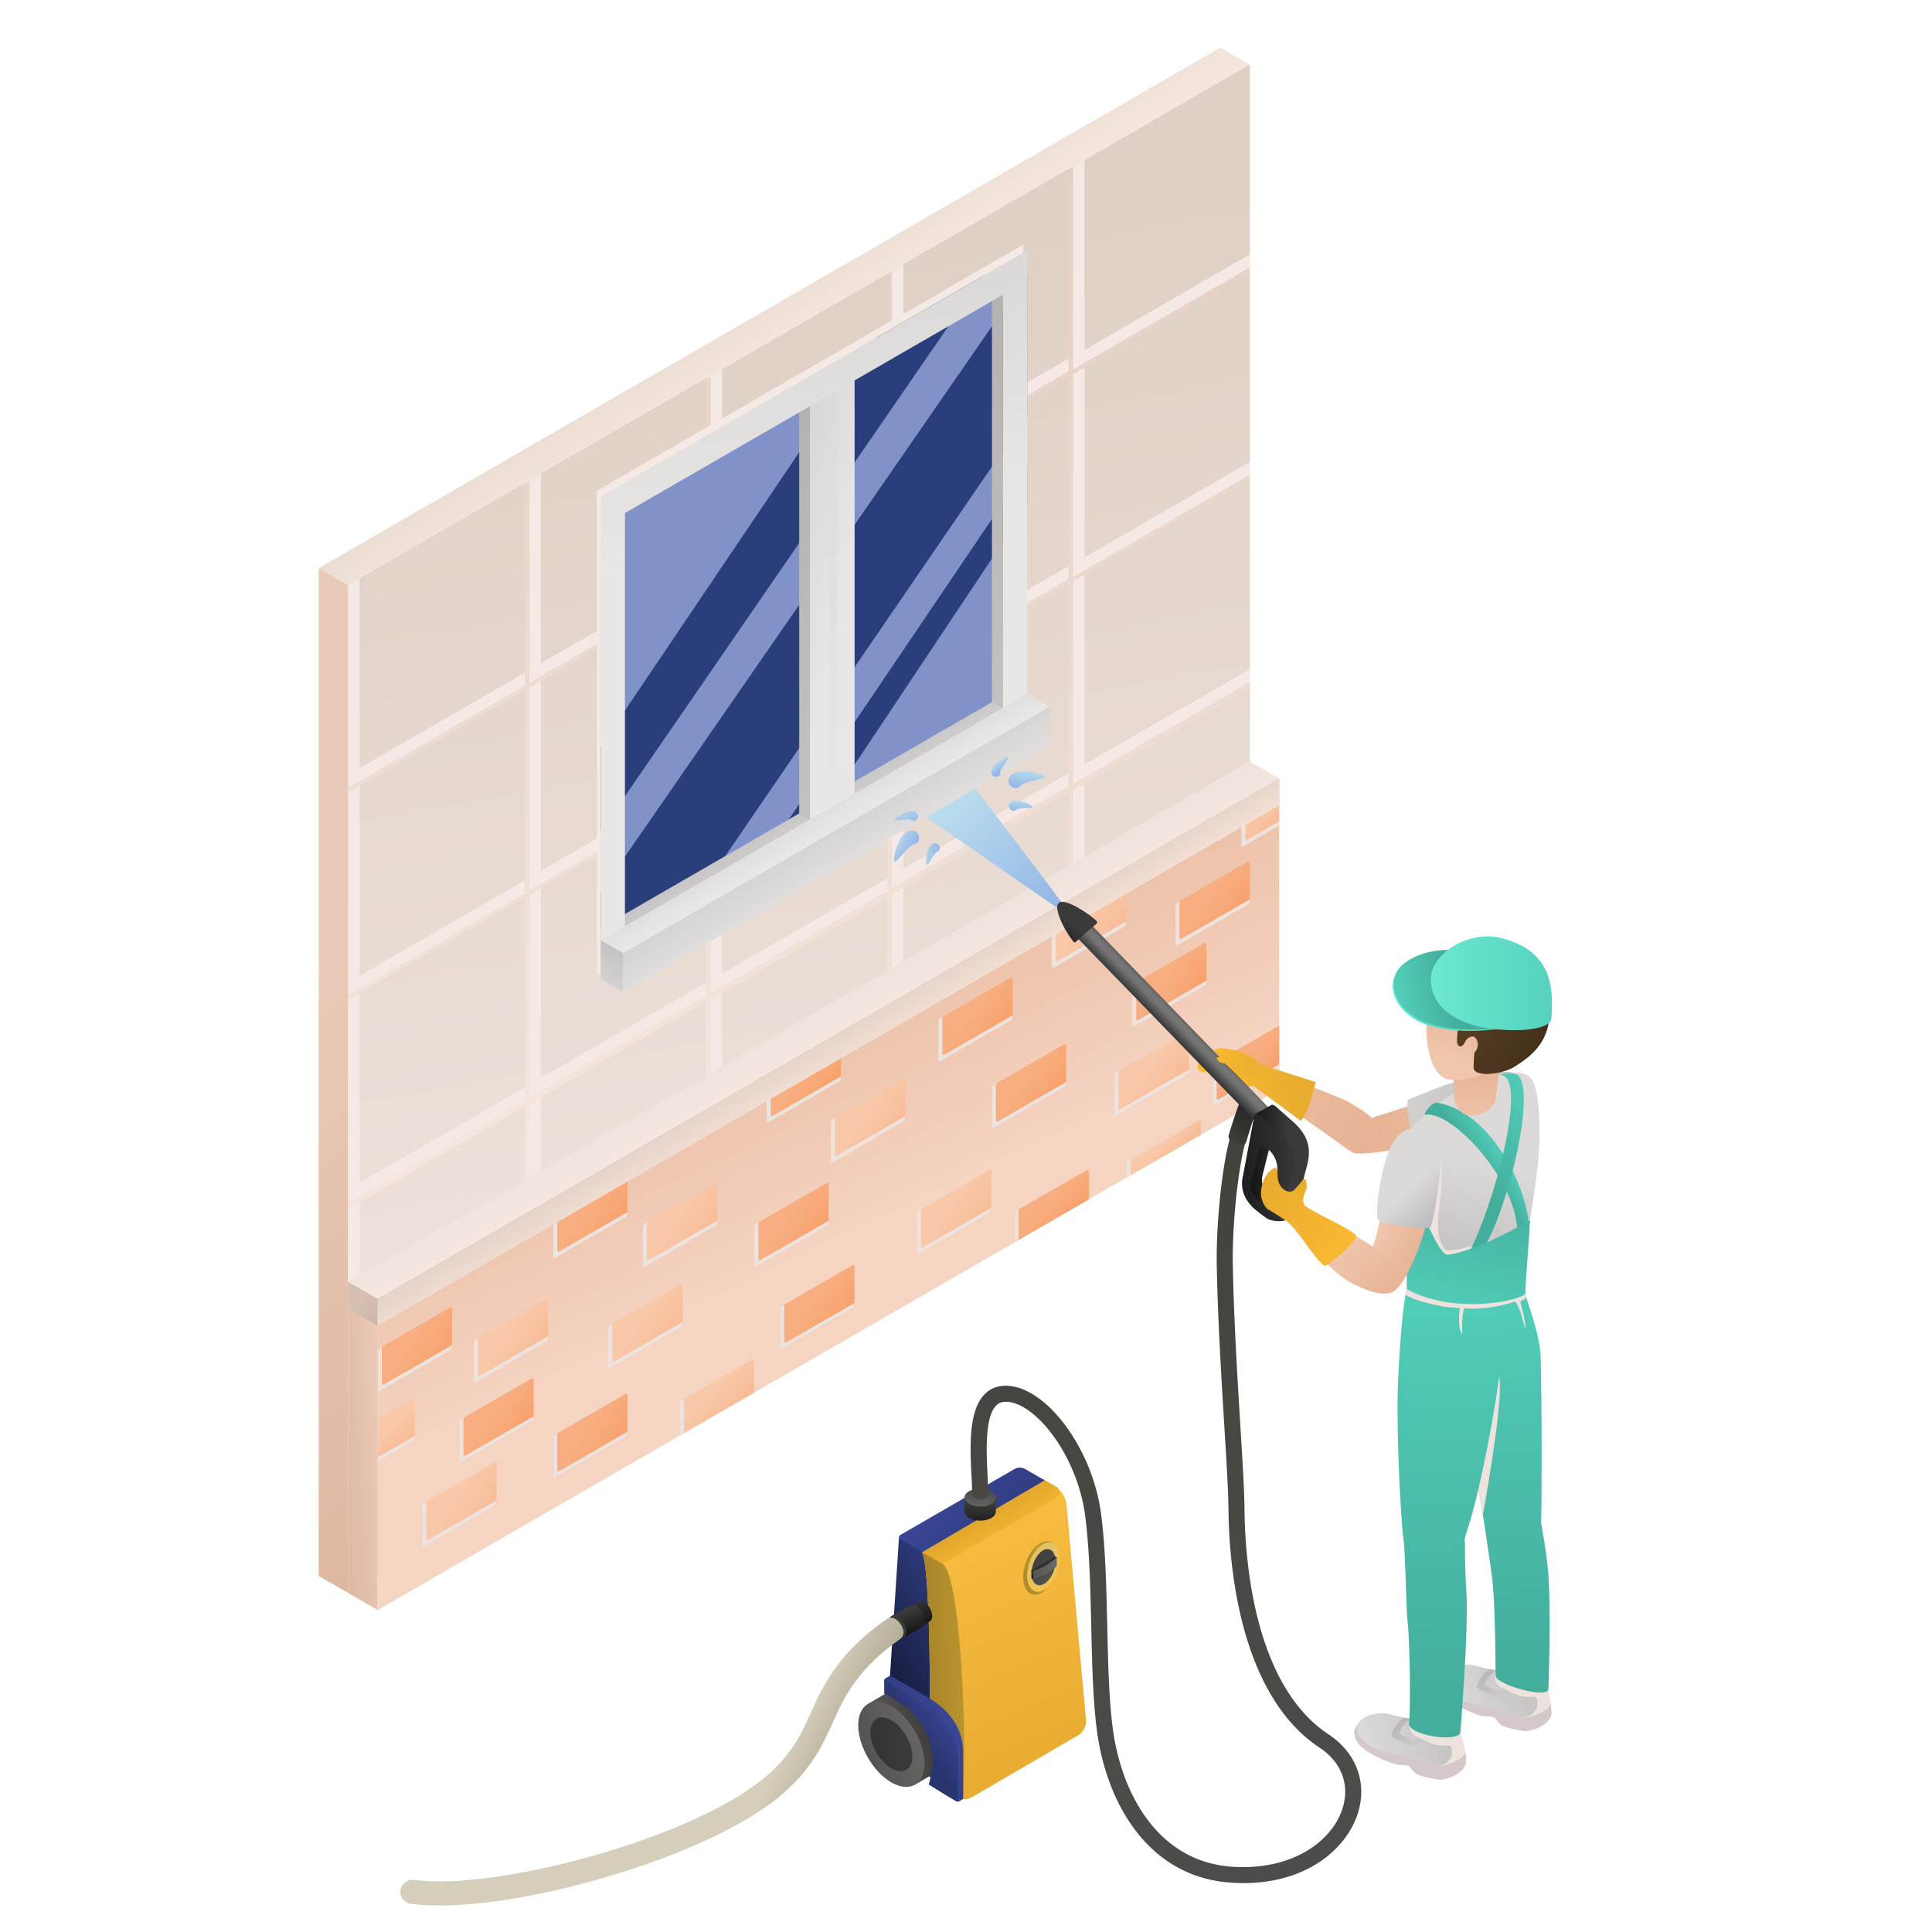 <svg xmlns="http://www.w3.org/2000/svg" width="100" height="100" xml:space="preserve"><linearGradient id="a" gradientUnits="userSpaceOnUse" x1="38.144" y1="12.431" x2="41.576" y2="17.966"><stop offset="0" style="stop-color:#e4d5ca"/><stop offset="1" style="stop-color:#f5e6df"/></linearGradient><path fill="url(#a)" d="m18.024 30.29-1.528-.882L63.158 2.467l1.529.883z"/><linearGradient id="b" gradientUnits="userSpaceOnUse" x1="51.005" y1="90.076" x2="13.403" y2="52.026"><stop offset="0" style="stop-color:#d2a184"/><stop offset="1" style="stop-color:#e9cab8"/></linearGradient><path fill="url(#b)" d="m16.496 29.408-.001 52.161 1.529.883V30.29z"/><linearGradient id="c" gradientUnits="userSpaceOnUse" x1="39.536" y1="9.234" x2="42.192" y2="58.38"><stop offset="0" style="stop-color:#e4cfc3"/><stop offset="1" style="stop-color:#f5e5dc"/></linearGradient><path fill="url(#c)" d="M64.687 3.35v52.162l-46.663 26.94V30.29z"/><linearGradient id="d" gradientUnits="userSpaceOnUse" x1="19.846" y1="17.366" x2="32.908" y2="91.092"><stop offset="0" style="stop-color:#dfd0c5"/><stop offset="1" style="stop-color:#f5eae4"/></linearGradient><path fill="url(#d)" d="m27.166 35.49-9.142 5.278v-10.49l9.142-5.279z"/><path fill="#F5E9E5" d="M18.613 39.758v-9.82l-.589.34v10.49l9.142-5.278v-.67z"/><linearGradient id="e" gradientUnits="userSpaceOnUse" x1="29.873" y1="15.592" x2="42.934" y2="89.308"><stop offset="0" style="stop-color:#dfd0c5"/><stop offset="1" style="stop-color:#f5eae4"/></linearGradient><path fill="url(#e)" d="m36.546 30.063-9.142 5.278V24.852l9.142-5.278z"/><path fill="#F5E9E5" d="M27.993 34.333v-9.821l-.589.34v10.489l9.142-5.278v-.669z"/><linearGradient id="f" gradientUnits="userSpaceOnUse" x1="39.895" y1="13.815" x2="52.957" y2="87.536"><stop offset="0" style="stop-color:#dfd0c5"/><stop offset="1" style="stop-color:#f5eae4"/></linearGradient><path fill="url(#f)" d="m45.927 24.666-9.142 5.278v-10.49l9.142-5.278z"/><path fill="#F5E9E5" d="M37.373 28.935v-9.821l-.588.34v10.49l9.142-5.278v-.669z"/><linearGradient id="g" gradientUnits="userSpaceOnUse" x1="49.924" y1="12.039" x2="62.985" y2="85.76"><stop offset="0" style="stop-color:#dfd0c5"/><stop offset="1" style="stop-color:#f5eae4"/></linearGradient><path fill="url(#g)" d="m55.307 19.229-9.142 5.279v-10.49l9.142-5.278z"/><path fill="#F5E9E5" d="M46.753 23.499v-9.821l-.588.34v10.49l9.142-5.279v-.669z"/><linearGradient id="h" gradientUnits="userSpaceOnUse" x1="59.944" y1="10.262" x2="73.005" y2="83.978"><stop offset="0" style="stop-color:#dfd0c5"/><stop offset="1" style="stop-color:#f5eae4"/></linearGradient><path fill="url(#h)" d="m64.687 13.839-9.142 5.278V8.627l9.142-5.277z"/><path fill="#F5E9E5" d="M56.134 18.108v-9.82l-.589.339v10.49l9.142-5.278v-.669z"/><linearGradient id="i" gradientUnits="userSpaceOnUse" x1="18.001" y1="17.695" x2="31.063" y2="91.416"><stop offset="0" style="stop-color:#dfd0c5"/><stop offset="1" style="stop-color:#f5eae4"/></linearGradient><path fill="url(#i)" d="m27.166 46.231-9.142 5.279V41.019l9.142-5.278z"/><path fill="#F5E9E5" d="M18.613 50.5v-9.82l-.589.339V51.51l9.142-5.279v-.669z"/><linearGradient id="j" gradientUnits="userSpaceOnUse" x1="28.028" y1="15.919" x2="41.089" y2="89.635"><stop offset="0" style="stop-color:#dfd0c5"/><stop offset="1" style="stop-color:#f5eae4"/></linearGradient><path fill="url(#j)" d="m36.546 40.806-9.142 5.277V35.594l9.142-5.279z"/><path fill="#F5E9E5" d="M27.993 45.075v-9.822l-.589.341v10.489l9.142-5.277v-.67z"/><linearGradient id="k" gradientUnits="userSpaceOnUse" x1="38.05" y1="14.143" x2="51.111" y2="87.863"><stop offset="0" style="stop-color:#dfd0c5"/><stop offset="1" style="stop-color:#f5eae4"/></linearGradient><path fill="url(#k)" d="m45.927 35.408-9.142 5.278V30.195l9.142-5.278z"/><path fill="#F5E9E5" d="M37.373 39.677v-9.821l-.588.339v10.491l9.142-5.278v-.669z"/><linearGradient id="l" gradientUnits="userSpaceOnUse" x1="48.079" y1="12.367" x2="61.139" y2="86.082"><stop offset="0" style="stop-color:#dfd0c5"/><stop offset="1" style="stop-color:#f5eae4"/></linearGradient><path fill="url(#l)" d="m55.307 29.972-9.142 5.278V24.76l9.142-5.278z"/><path fill="#F5E9E5" d="M46.753 34.241V24.42l-.588.34v10.49l9.142-5.278v-.67z"/><linearGradient id="m" gradientUnits="userSpaceOnUse" x1="58.099" y1="10.59" x2="71.16" y2="84.311"><stop offset="0" style="stop-color:#dfd0c5"/><stop offset="1" style="stop-color:#f5eae4"/></linearGradient><path fill="url(#m)" d="m64.687 24.582-9.142 5.277V19.37l9.142-5.279z"/><path fill="#F5E9E5" d="M56.134 28.851v-9.822l-.589.341v10.489l9.142-5.277v-.67z"/><linearGradient id="n" gradientUnits="userSpaceOnUse" x1="16.159" y1="18.018" x2="29.222" y2="91.744"><stop offset="0" style="stop-color:#dfd0c5"/><stop offset="1" style="stop-color:#f5eae4"/></linearGradient><path fill="url(#n)" d="m27.166 56.95-9.142 5.279V51.738l9.142-5.278z"/><path fill="#F5E9E5" d="M18.613 61.22v-9.822l-.589.34v10.491l9.142-5.279v-.669z"/><linearGradient id="o" gradientUnits="userSpaceOnUse" x1="26.186" y1="16.247" x2="39.247" y2="89.962"><stop offset="0" style="stop-color:#dfd0c5"/><stop offset="1" style="stop-color:#f5eae4"/></linearGradient><path fill="url(#o)" d="m36.546 51.524-9.142 5.279v-10.49l9.142-5.278z"/><path fill="#F5E9E5" d="M27.993 55.794v-9.821l-.589.34v10.49l9.142-5.279v-.669z"/><linearGradient id="p" gradientUnits="userSpaceOnUse" x1="36.209" y1="14.469" x2="49.27" y2="88.189"><stop offset="0" style="stop-color:#dfd0c5"/><stop offset="1" style="stop-color:#f5eae4"/></linearGradient><path fill="url(#p)" d="m45.927 46.127-9.142 5.278v-10.49l9.142-5.278z"/><path fill="#F5E9E5" d="M37.373 50.396v-9.821l-.588.34v10.49l9.142-5.278v-.669z"/><linearGradient id="q" gradientUnits="userSpaceOnUse" x1="46.237" y1="12.691" x2="59.298" y2="86.412"><stop offset="0" style="stop-color:#dfd0c5"/><stop offset="1" style="stop-color:#f5eae4"/></linearGradient><path fill="url(#q)" d="m55.307 40.691-9.142 5.278v-10.49l9.142-5.278z"/><path fill="#F5E9E5" d="M46.753 44.959v-9.82l-.588.34v10.49l9.142-5.278v-.67z"/><linearGradient id="r" gradientUnits="userSpaceOnUse" x1="56.258" y1="10.916" x2="69.319" y2="84.637"><stop offset="0" style="stop-color:#dfd0c5"/><stop offset="1" style="stop-color:#f5eae4"/></linearGradient><path fill="url(#r)" d="m64.687 35.3-9.142 5.279V30.088l9.142-5.277z"/><path fill="#F5E9E5" d="M56.134 39.569v-9.82l-.589.339v10.491l9.142-5.279v-.669z"/><linearGradient id="s" gradientUnits="userSpaceOnUse" x1="14.299" y1="18.347" x2="27.362" y2="92.073"><stop offset="0" style="stop-color:#dfd0c5"/><stop offset="1" style="stop-color:#f5eae4"/></linearGradient><path fill="url(#s)" d="m27.166 67.775-9.142 5.279V62.563l9.142-5.278z"/><path fill="#F5E9E5" d="M18.613 72.045v-9.821l-.589.339v10.491l9.142-5.279v-.669z"/><linearGradient id="t" gradientUnits="userSpaceOnUse" x1="24.327" y1="16.572" x2="37.388" y2="90.293"><stop offset="0" style="stop-color:#dfd0c5"/><stop offset="1" style="stop-color:#f5eae4"/></linearGradient><path fill="url(#t)" d="m36.546 62.35-9.142 5.277V57.138l9.142-5.28z"/><path fill="#F5E9E5" d="M27.993 66.618v-9.821l-.589.341v10.489l9.142-5.277v-.67z"/><linearGradient id="u" gradientUnits="userSpaceOnUse" x1="34.349" y1="14.8" x2="47.41" y2="88.516"><stop offset="0" style="stop-color:#dfd0c5"/><stop offset="1" style="stop-color:#f5eae4"/></linearGradient><path fill="url(#u)" d="m45.927 56.952-9.142 5.277v-10.49l9.142-5.277z"/><path fill="#F5E9E5" d="M37.373 61.221v-9.822l-.588.34v10.49l9.142-5.277v-.67z"/><linearGradient id="v" gradientUnits="userSpaceOnUse" x1="44.377" y1="13.021" x2="57.438" y2="86.741"><stop offset="0" style="stop-color:#dfd0c5"/><stop offset="1" style="stop-color:#f5eae4"/></linearGradient><path fill="url(#v)" d="m55.307 51.516-9.142 5.278V46.303l9.142-5.278z"/><path fill="#F5E9E5" d="M46.753 55.785v-9.821l-.588.339v10.491l9.142-5.278v-.669z"/><linearGradient id="w" gradientUnits="userSpaceOnUse" x1="54.398" y1="11.248" x2="67.459" y2="84.964"><stop offset="0" style="stop-color:#dfd0c5"/><stop offset="1" style="stop-color:#f5eae4"/></linearGradient><path fill="url(#w)" d="m64.687 46.125-9.142 5.278v-10.49l9.142-5.278z"/><path fill="#F5E9E5" d="M56.134 50.395v-9.821l-.589.339v10.49l9.142-5.278v-.668zM30.897 25.401v25.074L52.971 37.73V12.657L30.897 25.401zm20.82 10.812L32.152 47.51V27.577l19.565-11.296v19.932z"/><linearGradient id="x" gradientUnits="userSpaceOnUse" x1="41.671" y1="52.54" x2="42.508" y2="54.017"><stop offset="0" style="stop-color:#eee4dd"/><stop offset="1" style="stop-color:#f5e6df"/></linearGradient><path fill="url(#x)" d="m19.546 67.232-1.528-.882L64.68 39.409l1.528.883z"/><linearGradient id="y" gradientUnits="userSpaceOnUse" x1="14.6" y1="75.105" x2="19.913" y2="74.772"><stop offset="0" style="stop-color:#d2a184"/><stop offset="1" style="stop-color:#e9cab8"/></linearGradient><path fill="url(#y)" d="m18.018 66.35-.001 16.102 1.529.883V67.232z"/><linearGradient id="z" gradientUnits="userSpaceOnUse" x1="34.898" y1="45.198" x2="43.899" y2="63.94"><stop offset="0" style="stop-color:#e4af90"/><stop offset="1" style="stop-color:#f5d4c2"/></linearGradient><path fill="url(#z)" d="M66.21 40.292v16.103l-4.05 2.336-3.636 2.1-.213.123-1.953 1.127-3.636 2.1-.212.122-13.468 7.775-3.637 2.101-.213.122-15.646 9.033V67.232z"/><linearGradient id="A" gradientUnits="userSpaceOnUse" x1="21.126" y1="69.861" x2="18.514" y2="67.218"><stop offset="0" style="stop-color:#bda99d"/><stop offset="1" style="stop-color:#d7c0b2"/></linearGradient><path fill="url(#A)" d="m18.018 66.35-.001 1.395 1.529.883v-1.396z"/><linearGradient id="B" gradientUnits="userSpaceOnUse" x1="-910.782" y1="-523.505" x2="-915.782" y2="-528.564" gradientTransform="matrix(.866 -.5 -.5 1.443 550.072 374.385)"><stop offset="0" style="stop-color:#f89051"/><stop offset="1" style="stop-color:#f8ae80"/></linearGradient><path fill="url(#B)" d="m23.286 69.909-3.63 2.095c-.061.036-.11-.002-.11-.082V69.98c0-.081.049-.175.11-.21l3.63-2.096c.06-.035.109.002.109.083v1.942c.001.081-.049.175-.109.21z"/><path fill="#EDE2DE" d="M19.869 71.659c-.06.036-.109.007-.109-.063V69.71l-.103.06a.24.24 0 0 0-.11.189v1.982c0 .069.049.099.11.063l3.63-2.095a.241.241 0 0 0 .109-.188v-.097l-3.527 2.035z"/><linearGradient id="C" gradientUnits="userSpaceOnUse" x1="-903.834" y1="-521.413" x2="-908.834" y2="-526.473" gradientTransform="matrix(.866 -.5 -.5 1.443 550.072 374.385)"><stop offset="0" style="stop-color:#f8aa7b"/><stop offset="1" style="stop-color:#f8c8a9"/></linearGradient><path fill="url(#C)" d="m28.257 69.454-3.63 2.096c-.061.034-.109-.003-.109-.082v-1.943c0-.081.049-.175.109-.209l3.63-2.097c.061-.035.11.002.11.083v1.943c0 .08-.049.174-.11.209z"/><path fill="#EDE2DE" d="M24.84 71.205c-.061.035-.11.007-.11-.063v-1.888l-.103.061a.237.237 0 0 0-.109.188v1.983c0 .069.049.097.109.063l3.63-2.096a.24.24 0 0 0 .11-.188v-.095l-3.527 2.035z"/><linearGradient id="D" gradientUnits="userSpaceOnUse" x1="22.325" y1="75.865" x2="20.265" y2="73.781"><stop offset="0" style="stop-color:#f8aa7b"/><stop offset="1" style="stop-color:#f8c8a9"/></linearGradient><path fill="url(#D)" d="M21.471 72.454v1.943a.274.274 0 0 1-.067.173v.001a.138.138 0 0 1-.042.035l-1.815 1.048v-2.235l1.815-1.047c.06-.036.109.002.109.082z"/><path fill="#EDE2DE" d="M21.471 74.322v.096a.232.232 0 0 1-.067.152v.001a.138.138 0 0 1-.042.035l-1.815 1.048v-.222l1.924-1.11z"/><linearGradient id="E" gradientUnits="userSpaceOnUse" x1="-882.843" y1="-522.032" x2="-887.843" y2="-527.092" gradientTransform="matrix(.866 -.5 -.5 1.443 550.072 374.385)"><stop offset="0" style="stop-color:#f8aa7b"/><stop offset="1" style="stop-color:#f8c8a9"/></linearGradient><path fill="url(#E)" d="m46.745 58.065-3.63 2.096c-.061.034-.109-.003-.109-.084v-1.942c0-.08.049-.174.109-.21l3.63-2.095c.061-.035.11.002.11.083v1.942c-.001.082-.05.175-.11.21z"/><path fill="#EDE2DE" d="M43.328 59.815c-.061.035-.11.008-.11-.062v-1.888l-.103.059a.244.244 0 0 0-.109.19v1.983c0 .069.049.097.109.063l3.63-2.096a.24.24 0 0 0 .109-.189v-.097l-3.526 2.037z"/><linearGradient id="F" gradientUnits="userSpaceOnUse" x1="-901.112" y1="-524.928" x2="-906.112" y2="-529.987" gradientTransform="matrix(.866 -.5 -.5 1.443 550.072 374.385)"><stop offset="0" style="stop-color:#f89051"/><stop offset="1" style="stop-color:#f8ae80"/></linearGradient><path fill="url(#F)" d="m32.372 63.02-3.629 2.097c-.061.035-.109-.002-.109-.083v-1.942c0-.081.048-.175.109-.21l3.629-2.096c.061-.034.109.003.109.082v1.944c0 .08-.048.173-.109.208z"/><path fill="#EDE2DE" d="M28.955 64.771c-.061.035-.11.007-.11-.063V62.82l-.103.061a.239.239 0 0 0-.109.188v1.984c0 .069.048.098.109.063l3.629-2.097a.237.237 0 0 0 .109-.188v-.096l-3.525 2.036z"/><linearGradient id="G" gradientUnits="userSpaceOnUse" x1="39.147" y1="74.409" x2="36.869" y2="72.104"><stop offset="0" style="stop-color:#f8aa7b"/><stop offset="1" style="stop-color:#f8c8a9"/></linearGradient><path fill="url(#G)" d="M39.042 70.463v1.615l-3.636 2.101-.213.122v-1.616c0-.053.021-.112.053-.156.004-.007.009-.012.015-.018a.189.189 0 0 1 .02-.02c.008-.006.015-.012.023-.016l.103-.06 3.527-2.036c.058-.034.108.003.108.084z"/><path fill="#EDE2DE" d="M35.405 72.416v1.763l-.213.122v-1.636a.23.23 0 0 1 .053-.137c.004-.007.009-.012.015-.018a.189.189 0 0 1 .02-.02c.008-.006.015-.012.023-.016l.102-.058z"/><linearGradient id="H" gradientUnits="userSpaceOnUse" x1="-894.154" y1="-518.574" x2="-899.153" y2="-523.633" gradientTransform="matrix(.866 -.5 -.5 1.443 550.072 374.385)"><stop offset="0" style="stop-color:#f8aa7b"/><stop offset="1" style="stop-color:#f8c8a9"/></linearGradient><path fill="url(#H)" d="m35.22 68.711-3.629 2.096c-.06.035-.109-.002-.109-.083V68.78c0-.079.049-.173.109-.209l3.629-2.096c.061-.034.11.003.11.084v1.942c0 .082-.049.176-.11.21z"/><path fill="#EDE2DE" d="M31.804 70.462c-.061.035-.109.007-.109-.063v-1.887l-.104.059a.245.245 0 0 0-.109.189v1.983c0 .069.049.098.109.063l3.629-2.096a.24.24 0 0 0 .11-.189v-.096l-3.526 2.037z"/><linearGradient id="I" gradientUnits="userSpaceOnUse" x1="-871.387" y1="-525.047" x2="-876.386" y2="-530.106" gradientTransform="matrix(.866 -.5 -.5 1.443 550.072 374.385)"><stop offset="0" style="stop-color:#f8aa7b"/><stop offset="1" style="stop-color:#f8c8a9"/></linearGradient><path fill="url(#I)" d="m58.173 47.986-3.629 2.096c-.061.035-.109-.002-.109-.083v-1.943c0-.081.049-.174.109-.209l3.629-2.095c.062-.035.109.002.109.083v1.943c0 .079-.048.173-.109.208z"/><path fill="#EDE2DE" d="M54.756 49.737c-.06.035-.108.007-.108-.063v-1.888l-.104.06a.24.24 0 0 0-.109.189v1.983c0 .069.049.097.109.063l3.629-2.096a.236.236 0 0 0 .109-.189V47.7l-3.526 2.037z"/><linearGradient id="J" gradientUnits="userSpaceOnUse" x1="67.12" y1="44.047" x2="65.052" y2="41.954"><stop offset="0" style="stop-color:#f8aa7b"/><stop offset="1" style="stop-color:#f8c8a9"/></linearGradient><path fill="url(#J)" d="M66.21 40.5v2.235L64.363 43.8l-.022.011c-.008.002-.015.003-.021.002h-.006l-.009-.001c-.031-.007-.052-.041-.052-.094v-1.943c0-.061.028-.127.067-.173l.021-.02.022-.016.103-.06L66.21 40.5z"/><path fill="#EDE2DE" d="M66.21 42.513v.222L64.363 43.8l-.022.011c-.008.002-.015.003-.021.002h-.006l-.009-.001c-.031-.002-.052-.028-.052-.073v-1.984a.241.241 0 0 1 .088-.173l.022-.016.103-.06v1.887c0 .07.049.098.11.063l1.634-.943z"/><linearGradient id="K" gradientUnits="userSpaceOnUse" x1="-874.048" y1="-515.703" x2="-879.046" y2="-520.761" gradientTransform="matrix(.866 -.5 -.5 1.443 550.072 374.385)"><stop offset="0" style="stop-color:#f8aa7b"/><stop offset="1" style="stop-color:#f8c8a9"/></linearGradient><path fill="url(#K)" d="M51.197 62.804 47.568 64.9c-.06.034-.109-.003-.109-.084v-1.942c0-.081.049-.175.109-.21l3.629-2.095c.061-.035.11.002.11.082v1.942c.001.082-.049.176-.11.211z"/><path fill="#EDE2DE" d="M47.781 64.555c-.061.035-.11.008-.11-.062v-1.889l-.103.06a.243.243 0 0 0-.109.189v1.984c0 .069.049.097.109.063l3.629-2.097a.24.24 0 0 0 .11-.188v-.097l-3.526 2.037z"/><linearGradient id="L" gradientUnits="userSpaceOnUse" x1="-862.865" y1="-516.789" x2="-867.866" y2="-521.849" gradientTransform="matrix(.866 -.5 -.5 1.443 550.072 374.385)"><stop offset="0" style="stop-color:#f8aa7b"/><stop offset="1" style="stop-color:#f8c8a9"/></linearGradient><path fill="url(#L)" d="m61.424 55.644-3.63 2.096c-.061.035-.109-.001-.109-.082v-1.943c0-.081.049-.175.109-.209l3.63-2.096c.061-.036.11.001.11.082v1.943c0 .081-.05.173-.11.209z"/><path fill="#EDE2DE" d="M58.007 57.395c-.061.035-.109.007-.109-.063v-1.888l-.104.061a.237.237 0 0 0-.109.188v1.983c0 .069.049.098.109.063l3.63-2.096a.24.24 0 0 0 .11-.188v-.096l-3.527 2.036z"/><linearGradient id="M" gradientUnits="userSpaceOnUse" x1="61.663" y1="60.94" x2="60.057" y2="59.315"><stop offset="0" style="stop-color:#f8aa7b"/><stop offset="1" style="stop-color:#f8c8a9"/></linearGradient><path fill="url(#M)" d="M62.16 58.09v.642l-3.636 2.1-.214.123v-.642a.28.28 0 0 1 .067-.174l.021-.02.021-.017.104-.059 3.525-2.036c.062-.034.112.003.112.083z"/><path fill="#EDE2DE" d="M58.524 60.044v.787l-.214.123v-.663a.236.236 0 0 1 .088-.172l.021-.017.105-.058z"/><linearGradient id="N" gradientUnits="userSpaceOnUse" x1="-871.711" y1="-519.405" x2="-876.71" y2="-524.464" gradientTransform="matrix(.866 -.5 -.5 1.443 550.072 374.385)"><stop offset="0" style="stop-color:#f89051"/><stop offset="1" style="stop-color:#f8ae80"/></linearGradient><path fill="url(#N)" d="m55.072 56.29-3.63 2.097c-.061.035-.109-.002-.109-.083v-1.942c0-.081.049-.175.109-.21l3.63-2.096c.06-.034.109.003.109.083v1.942c.001.081-.049.175-.109.209z"/><path fill="#EDE2DE" d="M51.655 58.042c-.061.035-.11.007-.11-.063v-1.888l-.103.06a.239.239 0 0 0-.109.188v1.984c0 .069.049.098.109.063l3.63-2.097a.24.24 0 0 0 .109-.188v-.096l-3.526 2.037z"/><linearGradient id="O" gradientUnits="userSpaceOnUse" x1="-862.718" y1="-522.839" x2="-867.718" y2="-527.899" gradientTransform="matrix(.866 -.5 -.5 1.443 550.072 374.385)"><stop offset="0" style="stop-color:#f89051"/><stop offset="1" style="stop-color:#f8ae80"/></linearGradient><path fill="url(#O)" d="m64.577 46.838-3.63 2.095c-.061.036-.109-.002-.109-.083v-1.943c0-.081.049-.175.109-.209l3.63-2.095c.06-.035.109.002.109.083v1.943a.261.261 0 0 1-.109.209z"/><path fill="#EDE2DE" d="M61.16 48.588c-.061.035-.109.007-.109-.063v-1.887l-.104.06a.239.239 0 0 0-.109.189v1.983c0 .07.049.098.109.063l3.63-2.095a.243.243 0 0 0 .109-.189v-.096l-3.526 2.035z"/><linearGradient id="P" gradientUnits="userSpaceOnUse" x1="-888.676" y1="-525.484" x2="-893.676" y2="-530.544" gradientTransform="matrix(.866 -.5 -.5 1.443 550.072 374.385)"><stop offset="0" style="stop-color:#f89051"/><stop offset="1" style="stop-color:#f8ae80"/></linearGradient><path fill="url(#P)" d="m43.419 55.999-3.63 2.095c-.06.035-.109-.002-.109-.083v-1.942c0-.08.049-.174.109-.21l3.63-2.095c.061-.035.11.002.11.083v1.942c0 .081-.049.175-.11.21z"/><path fill="#EDE2DE" d="M40.002 57.749c-.061.035-.109.008-.109-.063V55.8l-.104.059a.246.246 0 0 0-.109.19v1.982c0 .07.049.098.109.063l3.63-2.095a.242.242 0 0 0 .11-.19v-.096l-3.527 2.036z"/><linearGradient id="Q" gradientUnits="userSpaceOnUse" x1="-885.863" y1="-519.335" x2="-890.864" y2="-524.395" gradientTransform="matrix(.866 -.5 -.5 1.443 550.072 374.385)"><stop offset="0" style="stop-color:#f89051"/><stop offset="1" style="stop-color:#f8ae80"/></linearGradient><path fill="url(#Q)" d="m42.781 63.468-3.63 2.095c-.06.035-.109-.002-.109-.083v-1.942c0-.08.049-.174.109-.21l3.63-2.095c.061-.035.11.002.11.083v1.942c0 .081-.05.175-.11.21z"/><path fill="#EDE2DE" d="M39.364 65.218c-.061.035-.11.007-.11-.063v-1.887l-.103.059a.246.246 0 0 0-.109.19V65.5c0 .07.049.098.109.063l3.63-2.095a.24.24 0 0 0 .11-.188v-.098l-3.527 2.036z"/><linearGradient id="R" gradientUnits="userSpaceOnUse" x1="56.35" y1="64.39" x2="54.2" y2="62.214"><stop offset="0" style="stop-color:#f89051"/><stop offset="1" style="stop-color:#f8ae80"/></linearGradient><path fill="url(#R)" d="M56.358 60.652v1.429l-3.637 2.1-.212.122v-1.429c0-.054.021-.112.053-.156.004-.007.009-.012.015-.018a.265.265 0 0 1 .042-.037l.103-.06 3.527-2.035c.06-.034.109.002.109.084z"/><path fill="#EDE2DE" d="M52.722 62.604v1.576l-.212.122v-1.449c0-.046.021-.097.053-.136.004-.007.009-.012.015-.018a.265.265 0 0 1 .042-.037l.102-.058z"/><linearGradient id="S" gradientUnits="userSpaceOnUse" x1="66.754" y1="57.443" x2="64.263" y2="54.923"><stop offset="0" style="stop-color:#f89051"/><stop offset="1" style="stop-color:#f8ae80"/></linearGradient><path fill="url(#S)" d="M66.21 53.083v2.234l-3.339 1.927a.13.13 0 0 1-.021.01c-.007.003-.015.004-.022.003h-.005c-.003 0-.005 0-.008-.002-.031-.007-.052-.04-.052-.093v-1.943a.272.272 0 0 1 .087-.195.12.12 0 0 1 .021-.015l.104-.061 3.235-1.865z"/><path fill="#EDE2DE" d="M66.21 55.095v.223l-3.339 1.927a.13.13 0 0 1-.021.01c-.007.003-.015.004-.022.003h-.005c-.003 0-.005 0-.008-.002-.031-.002-.052-.027-.052-.072V55.2c0-.052.026-.111.067-.153a.134.134 0 0 1 .041-.036l.104-.061v1.888c0 .069.05.098.109.063l3.126-1.806z"/><linearGradient id="T" gradientUnits="userSpaceOnUse" x1="-877.433" y1="-523.779" x2="-882.433" y2="-528.839" gradientTransform="matrix(.866 -.5 -.5 1.443 550.072 374.385)"><stop offset="0" style="stop-color:#f89051"/><stop offset="1" style="stop-color:#f8ae80"/></linearGradient><path fill="url(#T)" d="m52.303 52.838-3.629 2.096c-.061.034-.11-.003-.11-.083v-1.943c0-.08.049-.174.11-.21l3.629-2.094c.062-.036.11.001.11.083v1.942c0 .08-.049.174-.11.209z"/><path fill="#EDE2DE" d="M48.887 54.588c-.061.035-.11.008-.11-.063v-1.887l-.103.059a.245.245 0 0 0-.11.19v1.983c0 .069.049.097.11.063l3.629-2.096a.237.237 0 0 0 .11-.188v-.098l-3.526 2.037z"/><linearGradient id="U" gradientUnits="userSpaceOnUse" x1="-863.846" y1="-520.315" x2="-868.847" y2="-525.375" gradientTransform="matrix(.866 -.5 -.5 1.443 550.072 374.385)"><stop offset="0" style="stop-color:#f89051"/><stop offset="1" style="stop-color:#f8ae80"/></linearGradient><path fill="url(#U)" d="m62.337 51.046-3.63 2.095c-.06.035-.108-.002-.108-.083v-1.942c0-.081.049-.174.108-.21l3.63-2.095c.062-.035.11.002.11.083v1.943c0 .08-.049.173-.11.209z"/><path fill="#EDE2DE" d="M58.92 52.796c-.06.035-.108.007-.108-.063v-1.888l-.104.06a.244.244 0 0 0-.108.19v1.982c0 .069.049.098.108.063l3.631-2.095a.242.242 0 0 0 .109-.189v-.096l-3.528 2.036z"/><linearGradient id="V" gradientUnits="userSpaceOnUse" x1="-881.806" y1="-514.977" x2="-886.807" y2="-520.037" gradientTransform="matrix(.866 -.5 -.5 1.443 550.072 374.385)"><stop offset="0" style="stop-color:#f89051"/><stop offset="1" style="stop-color:#f8ae80"/></linearGradient><path fill="url(#V)" d="m44.116 67.73-3.629 2.095c-.061.035-.11-.002-.11-.083V67.8c0-.081.049-.175.11-.21l3.629-2.095c.06-.035.109.002.109.083v1.942a.266.266 0 0 1-.109.21z"/><path fill="#EDE2DE" d="M40.698 69.48c-.06.035-.109.007-.109-.063V67.53l-.103.059a.24.24 0 0 0-.11.188v1.984c0 .069.049.098.11.063l3.629-2.095a.246.246 0 0 0 .109-.19v-.096l-3.526 2.037z"/><linearGradient id="W" gradientUnits="userSpaceOnUse" x1="-895.433" y1="-515.083" x2="-900.433" y2="-520.142" gradientTransform="matrix(.866 -.5 -.5 1.443 550.072 374.385)"><stop offset="0" style="stop-color:#f89051"/><stop offset="1" style="stop-color:#f8ae80"/></linearGradient><path fill="url(#W)" d="m32.368 74.39-3.63 2.096c-.061.036-.11-.001-.11-.082v-1.942c0-.081.049-.175.11-.21l3.63-2.095c.06-.036.109.001.109.082v1.942c0 .081-.049.174-.109.209z"/><path fill="#EDE2DE" d="M28.95 76.142c-.06.035-.109.007-.109-.063v-1.887l-.103.06a.24.24 0 0 0-.11.188v1.983c0 .069.049.099.11.063l3.63-2.096a.24.24 0 0 0 .109-.188v-.096l-3.527 2.036z"/><linearGradient id="X" gradientUnits="userSpaceOnUse" x1="-903.441" y1="-515.393" x2="-908.441" y2="-520.452" gradientTransform="matrix(.866 -.5 -.5 1.443 550.072 374.385)"><stop offset="0" style="stop-color:#f8aa7b"/><stop offset="1" style="stop-color:#f8c8a9"/></linearGradient><path fill="url(#X)" d="m25.587 77.947-3.63 2.095c-.06.036-.109-.001-.109-.082v-1.942c0-.081.049-.175.109-.21l3.63-2.095c.061-.036.11.001.11.082v1.942c0 .081-.049.175-.11.21z"/><path fill="#EDE2DE" d="M22.17 79.697c-.061.036-.109.007-.109-.063v-1.887l-.104.06a.241.241 0 0 0-.109.189v1.982c0 .069.049.099.109.063l3.63-2.095a.24.24 0 0 0 .11-.189v-.096l-3.527 2.036z"/><linearGradient id="Y" gradientUnits="userSpaceOnUse" x1="-894.197" y1="-522.222" x2="-899.197" y2="-527.281" gradientTransform="matrix(.866 -.5 -.5 1.443 550.072 374.385)"><stop offset="0" style="stop-color:#f8aa7b"/><stop offset="1" style="stop-color:#f8c8a9"/></linearGradient><path fill="url(#Y)" d="m37.007 63.469-3.629 2.096c-.061.034-.11-.003-.11-.084v-1.942c0-.08.049-.175.11-.209l3.629-2.096c.06-.035.109.002.109.083v1.942c.001.081-.049.175-.109.21z"/><path fill="#EDE2DE" d="M33.591 65.22c-.061.034-.11.007-.11-.063V63.27l-.103.06a.24.24 0 0 0-.11.189v1.983c0 .069.049.097.11.063l3.629-2.096a.243.243 0 0 0 .109-.189v-.097l-3.525 2.037z"/><linearGradient id="Z" gradientUnits="userSpaceOnUse" x1="-902.842" y1="-518.205" x2="-907.842" y2="-523.264" gradientTransform="matrix(.866 -.5 -.5 1.443 550.072 374.385)"><stop offset="0" style="stop-color:#f89051"/><stop offset="1" style="stop-color:#f8ae80"/></linearGradient><path fill="url(#Z)" d="m27.512 73.588-3.63 2.096c-.061.035-.11-.002-.11-.082V73.66c0-.081.049-.175.11-.21l3.63-2.097c.06-.034.109.003.109.084v1.942c.001.081-.049.175-.109.209z"/><path fill="#EDE2DE" d="M24.095 75.339c-.061.035-.11.007-.11-.063V73.39l-.103.06a.24.24 0 0 0-.11.188v1.983c0 .069.049.098.11.063l3.63-2.096a.24.24 0 0 0 .109-.188v-.096l-3.526 2.035z"/><linearGradient id="aa" gradientUnits="userSpaceOnUse" x1="42.446" y1="53.727" x2="43.43" y2="55.398"><stop offset="0" style="stop-color:#e4d2c8"/><stop offset="1" style="stop-color:#f5e1d5"/></linearGradient><path fill="url(#aa)" d="M66.208 40.292v1.395L19.546 68.628v-1.396z"/><path fill="#8192C8" d="M52.913 13.373v23.933l-11.905 6.872-2.457 1.419-3.271 1.888-3.936 2.273V25.827l13.961-8.061 5.374-3.103z"/><path fill="#2A3E7B" d="M53.165 14.255v7.235L35.12 47.84l-4.029 2.326v-4.012zm-2.286.03-19.788 28.75v-4.399L45.379 17.46zm2.286 9.884v2.012L40.982 44.456l-2.515 1.452z"/><linearGradient id="ab" gradientUnits="userSpaceOnUse" x1="34.599" y1="15.941" x2="65.65" y2="86.424"><stop offset="0" style="stop-color:#aeacac"/><stop offset="1" style="stop-color:#e9e7e6"/></linearGradient><path fill="url(#ab)" d="M41.367 20.014v23.543l.567.327V20.341z"/><linearGradient id="ac" gradientUnits="userSpaceOnUse" x1="44.623" y1="10.394" x2="75.463" y2="80.393"><stop offset="0" style="stop-color:#aeacac"/><stop offset="1" style="stop-color:#e9e7e6"/></linearGradient><path fill="url(#ac)" d="M51.344 14.439v23.377l.567.328V14.766z"/><linearGradient id="ad" gradientUnits="userSpaceOnUse" x1="39.639" y1="38.655" x2="44.002" y2="45.796"><stop offset="0" style="stop-color:#aeacac"/><stop offset="1" style="stop-color:#e9e7e6"/></linearGradient><path fill="url(#ad)" d="m31.091 50.166 4.029-2.326 3.347-1.932 2.515-1.452 12.183-7.034V35.29l-1.254.724v.67l-.567-.342-9.423 5.44v.67l-.554-.35-10.276 5.932z"/><linearGradient id="ae" gradientUnits="userSpaceOnUse" x1="37.741" y1="29.952" x2="43.664" y2="31.119"><stop offset="0" style="stop-color:#cdcbcb"/><stop offset="1" style="stop-color:#e9e7e6"/></linearGradient><path fill="url(#ae)" d="M41.921 19.523v24.312l2.312-1.314V18.17z"/><linearGradient id="af" gradientUnits="userSpaceOnUse" x1="38.862" y1="21.129" x2="47.398" y2="40.503"><stop offset="0" style="stop-color:#dcdad9"/><stop offset="1" style="stop-color:#e9e7e6"/></linearGradient><path fill="url(#af)" d="M42.922 19.34h.415v22.952h-.415z"/><linearGradient id="ag" gradientUnits="userSpaceOnUse" x1="37.676" y1="3.668" x2="41.59" y2="28.194"><stop offset="0" style="stop-color:#cdcbcb"/><stop offset="1" style="stop-color:#e9e7e6"/></linearGradient><path fill="url(#ag)" d="M31.091 25.709v24.457l22.074-12.744V12.965L31.091 25.709zm20.82 10.975L32.346 47.98V26.553l19.565-11.296v21.427z"/><linearGradient id="ah" gradientUnits="userSpaceOnUse" x1="41.809" y1="41.065" x2="42.916" y2="42.983"><stop offset="0" style="stop-color:#d7d5d5"/><stop offset="1" style="stop-color:#e9e7e6"/></linearGradient><path fill="url(#ah)" d="m31.091 48.664 22.074-12.745 1.162.667-22.074 12.745z"/><linearGradient id="ai" gradientUnits="userSpaceOnUse" x1="32.351" y1="48.96" x2="30.267" y2="52.163"><stop offset="0" style="stop-color:#c2c0c0"/><stop offset="1" style="stop-color:#e1dfde"/></linearGradient><path fill="url(#ai)" d="M31.091 48.664v2.015l1.162.666v-2.014z"/><linearGradient id="aj" gradientUnits="userSpaceOnUse" x1="42.069" y1="41.898" x2="44.496" y2="46.006"><stop offset="0" style="stop-color:#cdcbcb"/><stop offset="1" style="stop-color:#e9e7e6"/></linearGradient><path fill="url(#aj)" d="M54.327 36.586v2.016L32.253 51.345v-2.014z"/><linearGradient id="ak" gradientUnits="userSpaceOnUse" x1="43.398" y1="115.34" x2="56.055" y2="113.106" gradientTransform="rotate(1.812 1863.083 924.437)"><stop offset="0" style="stop-color:#e6b192"/><stop offset="1" style="stop-color:#f0c6ad"/></linearGradient><path fill="url(#ak)" d="M78.269 57.854c-1.992.986-7.721 2.116-8.263 1.798-.666-.39.703-1.753 1.252-1.881.308-.072 1.974-.63 2.703-.902 1.104-.414 2.188-.868 3.378-.951.434-.03 1.104-.069 1.415.301.426.506.037 1.377-.485 1.635z"/><linearGradient id="al" gradientUnits="userSpaceOnUse" x1="80.529" y1="58.595" x2="70.346" y2="56.565"><stop offset="0" style="stop-color:#b6b4b4"/><stop offset="1" style="stop-color:#dcdad9"/></linearGradient><path fill="url(#al)" d="M72.934 56.9c.491-.213 5.204-2.264 5.941-1.039.735 1.225-.579 2.479-2.296 2.958-1.718.479-3.204.987-3.204.987s-.808-2.746-.441-2.906z"/><linearGradient id="am" gradientUnits="userSpaceOnUse" x1="32.609" y1="140.869" x2="20.023" y2="134.587" gradientTransform="rotate(2.722 1767.425 922.88)"><stop offset="0" style="stop-color:#e6b192"/><stop offset="1" style="stop-color:#f0c6ad"/></linearGradient><path fill="url(#am)" d="M71.498 58.875c.203-.834-1.367-1.627-1.709-1.846-.342-.217-4.305-1.699-4.434-1.803-.129-.102-.971.356-.552.737.418.381 3.688 2.586 4.888 3.49.703.53 1.664.015 1.807-.578z"/><linearGradient id="an" gradientUnits="userSpaceOnUse" x1="77.422" y1="88.694" x2="70.953" y2="91.162"><stop offset="0" style="stop-color:#b6b4b4"/><stop offset="1" style="stop-color:#dcdad9"/></linearGradient><path fill="url(#an)" d="M75.854 91.334c-.134.365-.685.714-1.257.771-.172.017-.829-.108-1.146-.229a.987.987 0 0 1-.104-.046c-.234-.127-.319-.38-.46-.438-.157-.067-.44-.005-.71-.095-.688-.23-1.3-.528-1.664-.839-.31-.262-.607-.803-.25-1.166a.386.386 0 0 1 .019-.054c.19-.458 1.162-.662 1.653-.511.24.073.642.165 1.044.23l.106.017c.42.064.784-.011.764.072-.066.26 1.434.648 1.546.477.111-.173.393.788.444 1.181v.004c.016.12.027.238.03.339v.086a.51.51 0 0 1-.015.201z"/><linearGradient id="ao" gradientUnits="userSpaceOnUse" x1="72.483" y1="88.894" x2="73.992" y2="91.422"><stop offset="0" style="stop-color:#b6b4b4"/><stop offset="1" style="stop-color:#dcdad9"/></linearGradient><path fill="url(#ao)" d="M73.87 89.845s-.665.215-.77.22c-.058.003-.618-.299-.664-.339-.037-.032.241-.646.656-.751-.121-.02-.313-.061-.359-.061-.464.117-.7.854-.72.922-.022.082.911.503 1.151.558.172.04.854-.29 1.022-.381-.113-.175-.316-.168-.316-.168z"/><path fill="#EDE2DE" d="M75.854 91.334c-.134.365-.685.714-1.257.771-.172.017-.829-.108-1.146-.229.274-.276.551-.516.659-.498 1.188.184 1.188-1.061.868-1.034-.671.052-.998-.13-1.454-.364-.283-.146-.693-.242-.545-1.021l.106.017c.42.064.784-.011.764.072-.066.26 1.434.648 1.546.477.111-.173.393.788.444 1.181v.004c.016.12.027.238.03.339v.086a.503.503 0 0 1-.015.199z"/><path fill="#D5C8CA" d="M75.854 91.334c-.134.365-.685.714-1.257.771-.192.019-1.008-.143-1.249-.275-.234-.127-.319-.38-.46-.438-.157-.067-.44-.005-.71-.095-.688-.23-1.3-.528-1.664-.839-.31-.262-.607-.803-.25-1.166a.386.386 0 0 1 .019-.054c-.067.389-.021.655.501 1.037.507.37 1.42.5 2.063.71.761.247 1.107.403 1.512.42.328.015 1.288-.194 1.481-.697.016.12.027.238.03.339v.086a.53.53 0 0 1-.016.201z"/><linearGradient id="ap" gradientUnits="userSpaceOnUse" x1="81.844" y1="86.181" x2="75.376" y2="88.648"><stop offset="0" style="stop-color:#b6b4b4"/><stop offset="1" style="stop-color:#dcdad9"/></linearGradient><path fill="url(#ap)" d="M80.275 88.82v.002c-.133.364-.685.711-1.256.768-.172.018-.829-.107-1.146-.229a1.002 1.002 0 0 1-.104-.045c-.233-.128-.319-.381-.458-.438-.158-.067-.442-.005-.711-.094-.688-.231-1.299-.53-1.663-.839-.312-.263-.607-.804-.25-1.167a.247.247 0 0 1 .019-.054c.189-.459 1.161-.662 1.652-.511a9.012 9.012 0 0 0 1.151.248c.418.063.783-.011.764.07-.067.261 1.434.649 1.544.478.112-.172.393.788.445 1.182v.002a2.721 2.721 0 0 1 .029.426.444.444 0 0 1-.016.201z"/><linearGradient id="aq" gradientUnits="userSpaceOnUse" x1="76.906" y1="86.381" x2="78.415" y2="88.908"><stop offset="0" style="stop-color:#b6b4b4"/><stop offset="1" style="stop-color:#dcdad9"/></linearGradient><path fill="url(#aq)" d="M78.294 87.332s-.665.214-.771.219c-.058.003-.618-.299-.663-.338-.037-.034.239-.647.656-.751-.122-.021-.313-.061-.361-.061-.463.116-.699.853-.719.921-.022.081.912.502 1.151.558.171.04.853-.289 1.023-.382-.115-.173-.316-.166-.316-.166z"/><path fill="#EDE2DE" d="M80.275 88.82v.002c-.133.364-.685.711-1.256.768-.172.018-.829-.107-1.146-.229.275-.275.552-.515.658-.498 1.188.185 1.188-1.06.87-1.035-.671.053-.999-.13-1.454-.363-.285-.147-.694-.242-.547-1.021l.108.018c.418.063.783-.011.764.07-.067.261 1.434.649 1.544.478.112-.172.393.788.445 1.182v.002a2.721 2.721 0 0 1 .029.426.427.427 0 0 1-.015.2z"/><path fill="#D5C8CA" d="M80.275 88.82v.002c-.133.364-.685.711-1.256.768-.193.021-1.007-.142-1.25-.273-.233-.128-.319-.381-.458-.438-.158-.067-.442-.005-.711-.094-.688-.231-1.299-.53-1.663-.839-.312-.263-.607-.804-.25-1.167a.247.247 0 0 1 .019-.054c-.067.389-.023.655.5 1.037.508.371 1.419.5 2.063.71.762.247 1.107.403 1.512.421.328.014 1.287-.195 1.481-.699a2.721 2.721 0 0 1 .029.426.441.441 0 0 1-.016.2z"/><linearGradient id="ar" gradientUnits="userSpaceOnUse" x1="77.622" y1="65.148" x2="77.977" y2="85.86"><stop offset="0" style="stop-color:#52d0bb"/><stop offset="1" style="stop-color:#44ae9c"/></linearGradient><path fill="url(#ar)" d="M80.146 81.558c-.091-1.336-.394-2.724-.384-2.78.043-.228.052-6.017-.017-8.511-.034-1.187-.613-2.621-.747-3.142-.102-.399-.195-.728-.229-.987-.161-.035-1.048.154-1.912.331-.788.161-.997.311-1.181.27-.004 0-.242 2.47-.242 3.378 0 .157.073.705.181 1.437.316 2.136.942 5.835.971 5.921.018.053.057.271.108.582l.06.364c.031.199.064.418.101.646l.096.636c.136.902.264 1.797.296 2.084.141 1.24.167 4.331.165 4.938-.003.477 2.718 1.223 2.732.708-.001-.017.145-3.787.002-5.875z"/><path fill="#EDE2DE" d="M76.753 78.42a31.401 31.401 0 0 0-.06-.364 8.103 8.103 0 0 0-.108-.582c-.028-.086-.654-3.785-.971-5.921l1.959-.402c.29.925-.517 5.53-.82 7.269z"/><linearGradient id="as" gradientUnits="userSpaceOnUse" x1="74.935" y1="65.189" x2="75.324" y2="87.967"><stop offset="0" style="stop-color:#52d0bb"/><stop offset="1" style="stop-color:#44ae9c"/></linearGradient><path fill="url(#as)" d="M77.738 69.157c-.036-.559-.55-2.833-.558-2.895-.307-.069-3.976.554-4.36.467-.002 0-.024.103-.064.284-.214.986-.422 4.237-.422 5.747 0 3.374.268 6.798.313 6.938.076.234.137 3.593.206 4.211.139 1.24.158 4.689.08 5.293-.079.61 2.567 1.026 2.654.459.002-.017.447-5.318.307-7.406-.092-1.337-.046-2.292-.083-2.557-.005-.044.086-.347.236-.824.638-2.022 1.802-7.976 1.691-9.717z"/><linearGradient id="at" gradientUnits="userSpaceOnUse" x1="74.747" y1="67.891" x2="76.064" y2="60.121"><stop offset="0" style="stop-color:#b6b4b4"/><stop offset="1" style="stop-color:#dcdad9"/></linearGradient><path fill="url(#at)" d="M79.658 59.652c-.086 1.152-.385 2.92-.507 3.783-.101.704-.407 2.677-.405 3.071 0 .125-.512.398-1.286.602-1.217.322-3.083.475-4.64-.379.027-1.014-.144-2.453-.144-2.967a186.896 186.896 0 0 0-.258-4.256c-.019-.229.138-.526.415-.854.586-.691 1.688-1.723 2.852-2.307.847-.423 2.604-1.131 3.419-.666.691.395.597 3.383.554 3.973z"/><path fill="#EDE2DE" d="M77.46 67.108c-1.217.322-3.083.475-4.64-.379.027-1.014-.144-2.453-.144-2.967 0-.171-.109-2.043-.19-3.303l2.046-.854c.245 1.107-.011 2.525-.089 3.401-.079.876.149 1.361.331 1.65.181.289 2.47-.497 2.47-.497l.216 2.949z"/><linearGradient id="au" gradientUnits="userSpaceOnUse" x1="2900.543" y1="59.457" x2="2901.842" y2="60.349" gradientTransform="matrix(-1 0 0 1 2978.414 0)"><stop offset="0" style="stop-color:#52d0bb"/><stop offset="1" style="stop-color:#44ae9c"/></linearGradient><path fill="url(#au)" d="m78.537 63.789.614-.354c-.255-2.454-2.15-5.888-4.724-6.354-.358-.065-.77.622-.664.622 1.353-.267 4.762 3.377 4.774 6.086z"/><linearGradient id="av" gradientUnits="userSpaceOnUse" x1="2897.55" y1="57.704" x2="2902.063" y2="60.803" gradientTransform="matrix(-1 0 0 1 2978.414 0)"><stop offset="0" style="stop-color:#52d0bb"/><stop offset="1" style="stop-color:#44ae9c"/></linearGradient><path fill="url(#av)" d="m75.871 65.164.769-.298c1.431-2.099 3.068-9.045 1.75-9.296-.357-.068-.816.079-.711.079 1.427.046-.306 6.805-1.808 9.515z"/><path fill="#EDE2DE" d="M78.684 67.363s.332 1.138.249 1.414c-.11-.414-.301-1.313-.552-1.414-.081.072-.886.265-1.228.307-.605.071-.955.092-1.344.045-.165.23-.124 1.188-.124 1.354-.276-.33-.125-1.354-.125-1.354-.079-.026-.687-.056-.847-.088-.556-.114-1.481-.284-1.958-.613l.064-.284c.385.087 5.787-.627 5.948-.592.034.26.128.588.229.987.027.102-.312.238-.312.238z"/><linearGradient id="aw" gradientUnits="userSpaceOnUse" x1="76.428" y1="54.82" x2="76.204" y2="58.468"><stop offset="0" style="stop-color:#e6b192"/><stop offset="1" style="stop-color:#f0c6ad"/></linearGradient><path fill="url(#aw)" d="m77.435 56.763.169-1.469-2.357-.871v2.32c.132.837.614 1.14 1.322.948.531-.144.862-.578.866-.928z"/><linearGradient id="ax" gradientUnits="userSpaceOnUse" x1="74.289" y1="68.592" x2="76.332" y2="60.736"><stop offset="0" style="stop-color:#52d0bb"/><stop offset="1" style="stop-color:#44ae9c"/></linearGradient><path fill="url(#ax)" d="M79.19 63.164c-.063 1.425-.19 2.481-.239 3.777-.012.317-3.582 1.186-6.131-.212.027-1.014-.144-2.453-.144-2.967 0-.227-.19-3.444-.259-4.256-.019-.229 1.808 5.55 2.537 5.439.645-.097 1.888-.441 4.236-1.781z"/><linearGradient id="ay" gradientUnits="userSpaceOnUse" x1="74.29" y1="63.467" x2="71.829" y2="62.45"><stop offset="0" style="stop-color:#e6b192"/><stop offset="1" style="stop-color:#f0c6ad"/></linearGradient><path fill="url(#ay)" d="M74.33 60.358c.008 2.223-1.367 6.095-2.247 6.508-.7.328-1.435-.93-1.309-1.479.07-.308.569-1.529.645-2.305.114-1.172.185-2.345.635-3.451.163-.401.423-1.021.894-1.138.64-.16 1.379 1.281 1.382 1.865z"/><linearGradient id="az" gradientUnits="userSpaceOnUse" x1="-407.78" y1="497.002" x2="-408.267" y2="500.839" gradientTransform="rotate(6.045 4054.888 4863.273)"><stop offset="0" style="stop-color:#e6b192"/><stop offset="1" style="stop-color:#f0c6ad"/></linearGradient><path fill="url(#az)" d="M79.305 52.324c-.167 1.579-1.243 2.62-2.269 3.145-.787.402-1.802.511-2.177.379-.611-.216-1.316-1.455-.897-4.011.263-1.602.908-2.353 1.992-2.416 2.389-.139 3.523 1.288 3.351 2.903z"/><linearGradient id="aA" gradientUnits="userSpaceOnUse" x1="81.474" y1="54.668" x2="72.616" y2="49.572"><stop offset="0" style="stop-color:#3b2a17"/><stop offset="1" style="stop-color:#6c4c2a"/></linearGradient><path fill="url(#aA)" d="M75.492 53.104c-.035.246-.18.982.048 1.05.238.068.27-.373.738-.496.128-.035-.037 1.49 0 1.648.111.482 1.505.267 2.041-.052 1.044-.622 2.356-1.62 1.723-4.086-.721-2.8-3.764-2.287-5.007-1.756-1.221.522-1.893 1.794-1.137 2.599.366.244.789.309 1.185.388.164.08.457.367.409.705z"/><linearGradient id="aB" gradientUnits="userSpaceOnUse" x1="77.563" y1="53.112" x2="73.224" y2="50.239"><stop offset="0" style="stop-color:#52d0bb"/><stop offset="1" style="stop-color:#6ee9d3"/></linearGradient><path fill="url(#aB)" d="M75.284 52.633c-1.177-.781-1.758-2.038-.889-2.782.374-.32.706-.5 1.099-.625a3.996 3.996 0 0 0-2.77.659c-1.151.792-.698 2.401.923 3.08 1.742.73 4.452.232 4.502.189-.92.204-1.997.056-2.865-.521z"/><linearGradient id="aC" gradientUnits="userSpaceOnUse" x1="72.297" y1="52.047" x2="75.189" y2="51.402"><stop offset="0" style="stop-color:#52d0bb"/><stop offset="1" style="stop-color:#44ae9c"/></linearGradient><path fill="url(#aC)" d="M75.309 52.542c-1.166-.782-1.583-1.991-.722-2.734.37-.321.66-.479 1.049-.604-.948-.118-2.041.018-2.864.589-1.141.792-.693 2.4.915 3.081 1.728.729 4.491.285 4.541.242-.912.203-2.058.002-2.919-.574z"/><linearGradient id="aD" gradientUnits="userSpaceOnUse" x1="-407.241" y1="499.466" x2="-408.767" y2="500.131" gradientTransform="rotate(6.045 4054.888 4863.273)"><stop offset="0" style="stop-color:#e6b192"/><stop offset="1" style="stop-color:#f0c6ad"/></linearGradient><path fill="url(#aD)" d="M76.49 54.126c-.028.27-.292.542-.48.522-.188-.021-.261-.202-.232-.472.029-.269.107-.423.336-.504.247-.087.405.185.376.454z"/><linearGradient id="aE" gradientUnits="userSpaceOnUse" x1="80.939" y1="50.896" x2="73.832" y2="50.896"><stop offset="0" style="stop-color:#52d0bb"/><stop offset="1" style="stop-color:#6ee9d3"/></linearGradient><path fill="url(#aE)" d="M80.299 52.711c-.044.541-1.492.745-3.189.522-1.762-.23-3.052-1.129-3.052-2.557 0-1.29 1.925-2.569 3.675-2.113 2.422.631 2.717 2.272 2.566 4.148z"/><linearGradient id="aF" gradientUnits="userSpaceOnUse" x1="74.862" y1="63.227" x2="73.104" y2="61.345"><stop offset="0" style="stop-color:#b6b4b4"/><stop offset="1" style="stop-color:#dcdad9"/></linearGradient><path fill="url(#aF)" d="M74.589 59.978c.019.22-.307 3.228-.579 3.567-.074.093-2.712-.122-2.728-.508-.05-1.1.366-4.318 1.666-4.603 1.023-.223 1.559.57 1.641 1.544z"/><linearGradient id="aG" gradientUnits="userSpaceOnUse" x1="51.08" y1="402.126" x2="47.342" y2="399.927" gradientTransform="rotate(15.58 1284.775 312.605)"><stop offset="0" style="stop-color:#e6b192"/><stop offset="1" style="stop-color:#f0c6ad"/></linearGradient><path fill="url(#aG)" d="M72.358 66.555c.304-.803-.662-1.563-.975-1.82-.312-.259-4.527-2.7-4.642-2.818-.116-.117-1.007.232-.641.663.368.429 2.51 3.107 3.833 3.818 1.324.709 2.208.727 2.425.157z"/><linearGradient id="aH" gradientUnits="userSpaceOnUse" x1="51.036" y1="84.142" x2="46.516" y2="87.13"><stop offset="0" style="stop-color:#303c80"/><stop offset="1" style="stop-color:#181f43"/></linearGradient><path fill="url(#aH)" d="m49.455 92.73-1.03-.594-2.613-1.508.72-11.052 1.186.613 1.072.621z"/><linearGradient id="aI" gradientUnits="userSpaceOnUse" x1="48.931" y1="76.96" x2="54.797" y2="81.646"><stop offset="0" style="stop-color:#384695"/><stop offset="1" style="stop-color:#29346e"/></linearGradient><path fill="url(#aI)" d="m54.655 77.555-5.865 3.387-1.072-.619-1.121-.646a.13.13 0 0 1 0-.226l5.915-3.415a.552.552 0 0 1 .548 0l1.021.589.575.332c.23.133.23.465-.001.598z"/><linearGradient id="aJ" gradientUnits="userSpaceOnUse" x1="42.212" y1="91.218" x2="48.31" y2="89.454"><stop offset="0" style="stop-color:#7e7a75"/><stop offset="1" style="stop-color:#3b3a3a"/></linearGradient><path fill="url(#aJ)" d="M49.18 90.501c0-1.087-.768-2.411-1.715-2.958-.481-.278-.916-.302-1.227-.114v-.001l-1.347.788 2.437 4.176 1.324-.776c.325-.171.528-.557.528-1.115z"/><linearGradient id="aK" gradientUnits="userSpaceOnUse" x1="49.73" y1="88.961" x2="43.533" y2="91.248"><stop offset="0" style="stop-color:#76726e"/><stop offset="1" style="stop-color:#4d4c4c"/></linearGradient><path fill="url(#aK)" d="M47.851 91.278c0 1.087-.768 1.523-1.715.978-.947-.547-1.714-1.872-1.714-2.958 0-1.087.768-1.524 1.714-.979.947.548 1.715 1.871 1.715 2.959z"/><linearGradient id="aL" gradientUnits="userSpaceOnUse" x1="-105.087" y1="745.556" x2="-102.578" y2="745.556" gradientTransform="matrix(.866 .5 0 1.155 136.056 -718.688)"><stop offset="0" style="stop-color:#363432"/><stop offset="1" style="stop-color:#3b3a3a"/></linearGradient><path fill="url(#aL)" d="M47.223 90.915c0 .688-.487.965-1.087.619s-1.085-1.185-1.085-1.873.486-.967 1.085-.619c.6.346 1.087 1.185 1.087 1.873z"/><linearGradient id="aM" gradientUnits="userSpaceOnUse" x1="48.243" y1="76.275" x2="55.18" y2="93.249"><stop offset="0" style="stop-color:#fbc045"/><stop offset="1" style="stop-color:#e6a92d"/></linearGradient><path fill="url(#aM)" d="M56.212 89.032a.864.864 0 0 1-.425.796l-5.377 3.135c-.345.201-.476.192-.557.15l-1.428-.845c.967-1.408-.289-4.104-.291-4.228-.003-.177.004-7.106-.416-7.68l.033-.02 6.329-3.718.485.284a1.31 1.31 0 0 1 .646 1.063l1.001 11.063z"/><linearGradient id="aN" gradientUnits="userSpaceOnUse" x1="47.578" y1="86.766" x2="50.91" y2="86.662"><stop offset="0" style="stop-color:#a48128"/><stop offset="1" style="stop-color:#c29d33"/></linearGradient><path fill="url(#aN)" d="M48.425 92.269c.967-1.408-.289-4.104-.291-4.228-.003-.177.004-7.106-.416-7.68l.033-.02s.785.439 1.039.6c.844.531 1.279 7.869 1.063 12.172l-1.428-.844z"/><linearGradient id="aO" gradientUnits="userSpaceOnUse" x1="50.511" y1="88.688" x2="45.307" y2="91.228"><stop offset="0" style="stop-color:#3d4ca1"/><stop offset="1" style="stop-color:#29346e"/></linearGradient><path fill="url(#aO)" d="M48.134 87.921c-.533-.324-2.06-1.193-2.06-1.193l-.242.141a.14.14 0 0 0-.038.207c.272.342.776.541 1.061.705.948.548 1.715 1.871 1.715 2.959 0 .558-.215 1.489-.215 1.489l1.15.996a.116.116 0 0 0 .135.013l.212-.124v-2.418c.001-1.453-.998-2.338-1.718-2.775z"/><linearGradient id="aP" gradientUnits="userSpaceOnUse" x1="49.374" y1="88.914" x2="47.554" y2="90.193"><stop offset="0" style="stop-color:#394797"/><stop offset="1" style="stop-color:#29346e"/></linearGradient><path fill="url(#aP)" d="M47.85 88.265c-.533-.323-2.086-1.287-2.086-1.287l.005.688c.338.158.483.275.802.459.947.547 1.715 1.871 1.715 2.958 0 .559-.214 1.285-.214 1.285.572.349 1.402.886 1.497.886v-2.215c-.001-1.432-.999-2.338-1.719-2.774z"/><linearGradient id="aQ" gradientUnits="userSpaceOnUse" x1="52.004" y1="79.95" x2="50.859" y2="78.029"><stop offset="0" style="stop-color:#fbb931"/><stop offset="1" style="stop-color:#dba22c"/></linearGradient><path fill="url(#aQ)" d="m54.656 77.555-5.866 3.387-1.039-.6 6.329-3.718.576.332a.347.347 0 0 1 0 .599z"/><linearGradient id="aR" gradientUnits="userSpaceOnUse" x1="51.382" y1="82.701" x2="55.318" y2="80.26"><stop offset="0" style="stop-color:#a48128"/><stop offset="1" style="stop-color:#c29d33"/></linearGradient><path fill="url(#aR)" d="M54.76 80.385c.123.633-.174 1.491-.663 1.918-.491.426-.987.259-1.109-.376-.124-.633.173-1.491.662-1.917.49-.426.987-.258 1.11.375z"/><linearGradient id="aS" gradientUnits="userSpaceOnUse" x1="160.125" y1="-311.467" x2="160.174" y2="-313.672" gradientTransform="rotate(-41.018 724.596 267.55) skewX(-29.999)"><stop offset="0" style="stop-color:#f8c53d"/><stop offset="1" style="stop-color:#e6c362"/></linearGradient><path fill="url(#aS)" d="M54.832 80.402c.115.586-.16 1.38-.614 1.774-.452.395-.913.238-1.026-.347-.114-.586.161-1.381.613-1.775.454-.393.914-.238 1.027.348z"/><linearGradient id="aT" gradientUnits="userSpaceOnUse" x1="160.135" y1="-311.935" x2="160.171" y2="-313.551" gradientTransform="rotate(-41.018 724.596 267.55) skewX(-29.999)"><stop offset="0" style="stop-color:#5f5b58"/><stop offset="1" style="stop-color:#434242"/></linearGradient><path fill="url(#aT)" d="M54.612 80.593c.085.43-.116 1.012-.448 1.301-.333.288-.669.175-.754-.255-.083-.429.118-1.011.45-1.3.332-.288.669-.175.752.254z"/><linearGradient id="aU" gradientUnits="userSpaceOnUse" x1="-96.874" y1="-255.815" x2="-96.86" y2="-256.408" gradientTransform="matrix(.866 -.5 0 1.155 137.921 328.657)"><stop offset="0" style="stop-color:#121212"/><stop offset="1" style="stop-color:#343333"/></linearGradient><path fill="url(#aU)" d="m54.6 80.997-1.115.751-.099-.05v-.442l1.214-.7.099.049z"/><linearGradient id="aV" gradientUnits="userSpaceOnUse" x1="55.269" y1="80.627" x2="52.87" y2="81.799"><stop offset="0" style="stop-color:#76726e"/><stop offset=".665" style="stop-color:#5b5957"/><stop offset="1" style="stop-color:#4d4c4c"/></linearGradient><path fill="url(#aV)" d="M54.699 81.048c-.264.309-.697.525-1.214.7v-.441a3.01 3.01 0 0 0 1.214-.701v.442z"/><linearGradient id="aW" gradientUnits="userSpaceOnUse" x1="50.706" y1="79.238" x2="50.737" y2="77.81"><stop offset="0" style="stop-color:#121212"/><stop offset="1" style="stop-color:#3b3a3a"/></linearGradient><path fill="url(#aW)" d="M51.545 78.241v-.728h-1.619l.002.694c-.014.13.064.263.237.362.317.183.83.185 1.144.003.159-.091.237-.211.236-.331z"/><linearGradient id="aX" gradientUnits="userSpaceOnUse" x1="50.717" y1="78.39" x2="50.741" y2="77.289"><stop offset="0" style="stop-color:#76726e"/><stop offset="1" style="stop-color:#4d4c4c"/></linearGradient><path fill="url(#aX)" d="M51.31 77.845c-.314.184-.827.182-1.144-.001-.317-.184-.319-.479-.004-.662.315-.182.828-.18 1.146.003s.317.478.002.66z"/><linearGradient id="aY" gradientUnits="userSpaceOnUse" x1="58.137" y1="55.71" x2="61.826" y2="103.602"><stop offset="0" style="stop-color:#43413b"/><stop offset="1" style="stop-color:#504e4c"/></linearGradient><path fill="url(#aY)" d="M64.366 97.469c-.22 0-.444-.007-.675-.024-4.347-.311-6.417-4.23-6.905-7.796-.213-1.558-.257-3.455-.303-5.464-.045-1.974-.092-4.014-.313-5.711-.419-3.234-2.687-6.006-4.182-5.916-1.063.06-.943 2.417-.872 3.826.017.328.032.641.033.895.001.229-.186.322-.415.323-.229 0-.414-.091-.416-.319a20.527 20.527 0 0 0-.032-.856c-.044-.861-.098-1.933.051-2.821.25-1.489 1.009-1.842 1.601-1.877 2.104-.119 4.604 3.168 5.055 6.64.226 1.741.272 3.803.319 5.798.045 1.985.088 3.859.295 5.371.444 3.243 2.291 6.806 6.142 7.081 1.448.103 2.775-.168 3.834-.783.923-.536 1.593-1.306 1.885-2.168.424-1.244-.01-2.443-1.161-3.204-4.186-2.769-4.696-9.557-4.721-12.348-.01-.939-.105-2.518-.218-4.346-.149-2.443-.335-5.485-.389-8.279-.044-2.298.347-6.016.896-7.186a.416.416 0 0 1 .751.353c-.441.941-.862 4.445-.816 6.817.052 2.776.237 5.809.386 8.244.114 1.84.211 3.429.219 4.39.024 2.657.497 9.113 4.35 11.662 1.464.968 2.034 2.563 1.49 4.164-.614 1.809-2.657 3.534-5.889 3.534z"/><linearGradient id="aZ" gradientUnits="userSpaceOnUse" x1="48.206" y1="84.115" x2="47.302" y2="82.777"><stop offset="0" style="stop-color:#121212"/><stop offset="1" style="stop-color:#3b3a3a"/></linearGradient><path fill="url(#aZ)" d="M48.251 83.648a.913.913 0 0 0-.415-.716c-.122-.07-.23-.073-.306-.021l-.416.242.604 1.001.407-.238.011-.007.003-.001c.069-.044.112-.133.112-.26z"/><linearGradient id="ba" gradientUnits="userSpaceOnUse" x1="47.352" y1="84.642" x2="46.891" y2="83.415"><stop offset="0" style="stop-color:#121212"/><stop offset="1" style="stop-color:#3b3a3a"/></linearGradient><path fill="url(#ba)" d="M47.877 83.916c0-.289-.205-.643-.457-.788-.133-.076-.251-.08-.334-.025l-.954.55.658 1.104.94-.541v-.001c.09-.043.147-.148.147-.299z"/><linearGradient id="bb" gradientUnits="userSpaceOnUse" x1="-111.234" y1="749.216" x2="-111.21" y2="748.148" gradientTransform="matrix(.866 .5 0 1.155 142.77 -724.324)"><stop offset="0" style="stop-color:#121212"/><stop offset="1" style="stop-color:#3b3a3a"/></linearGradient><path fill="url(#bb)" d="M46.914 84.471c0 .289-.204.405-.457.26-.252-.146-.457-.497-.457-.788 0-.289.205-.404.457-.26.253.145.457.498.457.788z"/><linearGradient id="bc" gradientUnits="userSpaceOnUse" x1="41.361" y1="94.967" x2="39" y2="93.786"><stop offset="0" style="stop-color:#b6af9a"/><stop offset="1" style="stop-color:#d4ceba"/></linearGradient><path fill="url(#bc)" d="M22.752 98.628c-.545 0-1.045-.03-1.491-.089-.34-.047-.58-.36-.534-.701s.359-.58.7-.533c4.314.58 14.733-2.209 18.371-5.487 1.266-1.14 1.735-2.194 2.233-3.311.646-1.45 1.509-3.056 3.828-4.679.282-.198.547-.058.745.224s.251.599-.03.796c-2.037 1.427-2.801 2.811-3.405 4.165-.528 1.187-1.075 2.413-2.537 3.73-1.784 1.607-5.178 3.222-9.313 4.431-3.219.94-6.289 1.454-8.567 1.454z"/><linearGradient id="bd" gradientUnits="userSpaceOnUse" x1="48.889" y1="41.209" x2="54.473" y2="47.211"><stop offset="0" style="stop-color:#bcdfee"/><stop offset="1" style="stop-color:#94b6e6"/></linearGradient><path fill="url(#bd)" d="M54.991 46.768c-.329-.477-4.502-5.951-4.502-5.951l-2.555 1.475 6.875 4.763.182-.287z"/><linearGradient id="be" gradientUnits="userSpaceOnUse" x1="46.287" y1="43.45" x2="47.148" y2="44.003"><stop offset="0" style="stop-color:#bcdfee"/><stop offset="1" style="stop-color:#94b6e6"/></linearGradient><path fill="url(#be)" d="M47.518 43.166c.099.181.053.468-.15.507-.419.08-.977 1.084-1.075.903-.099-.181.205-1.34.718-1.56.19-.082.409-.032.507.15z"/><linearGradient id="bf" gradientUnits="userSpaceOnUse" x1="47.696" y1="44.141" x2="48.593" y2="44.252"><stop offset="0" style="stop-color:#bcdfee"/><stop offset="1" style="stop-color:#94b6e6"/></linearGradient><path fill="url(#bf)" d="M48.579 43.723c.083.103.088.29-.036.338-.255.099-.491.799-.574.696-.083-.103-.027-.871.272-1.07.11-.073.254-.067.338.036z"/><linearGradient id="bg" gradientUnits="userSpaceOnUse" x1="46.676" y1="41.697" x2="47.106" y2="42.779"><stop offset="0" style="stop-color:#bcdfee"/><stop offset="1" style="stop-color:#94b6e6"/></linearGradient><path fill="url(#bg)" d="M47.515 42.29c-.032.129-.179.245-.292.175-.232-.144-.934.089-.902-.04.032-.129.68-.545 1.018-.427.126.044.208.163.176.292z"/><linearGradient id="bh" gradientUnits="userSpaceOnUse" x1="53.231" y1="39.76" x2="53.035" y2="40.842"><stop offset="0" style="stop-color:#bcdfee"/><stop offset="1" style="stop-color:#94b6e6"/></linearGradient><path fill="url(#bh)" d="M52.247 40.611c.115.172.39.267.519.106.268-.332 1.416-.351 1.303-.523-.113-.173-1.278-.45-1.715-.101-.161.13-.22.346-.107.518z"/><linearGradient id="bi" gradientUnits="userSpaceOnUse" x1="52.899" y1="41.315" x2="52.789" y2="42.016"><stop offset="0" style="stop-color:#bcdfee"/><stop offset="1" style="stop-color:#94b6e6"/></linearGradient><path fill="url(#bi)" d="M52.24 41.81c.053.122.215.214.315.128.208-.179.937-.057.885-.179-.052-.123-.756-.434-1.072-.264-.117.063-.18.193-.128.315z"/><linearGradient id="bj" gradientUnits="userSpaceOnUse" x1="51.557" y1="39.412" x2="51.876" y2="39.805"><stop offset="0" style="stop-color:#bcdfee"/><stop offset="1" style="stop-color:#94b6e6"/></linearGradient><path fill="url(#bj)" d="M51.478 40.196c.129.033.3-.042.291-.175-.018-.273.519-.782.39-.814s-.801.343-.856.697c-.021.132.046.261.175.292z"/><linearGradient id="bk" gradientUnits="userSpaceOnUse" x1="63.465" y1="59.712" x2="64.535" y2="57.692"><stop offset="0" style="stop-color:#46443e"/><stop offset="1" style="stop-color:#2c2c2a"/></linearGradient><path fill="url(#bk)" d="M64.157 59.254a.463.463 0 0 1-.131-.02c-.242-.072-.495-.249-.424-.49.382-1.28.592-1.759.601-1.778.102-.231.412-.287.643-.185a.456.456 0 0 1 .233.602c-.001.003-.199.46-.56 1.671-.059.197-.165.2-.362.2z"/><linearGradient id="bl" gradientUnits="userSpaceOnUse" x1="457.245" y1="-297.95" x2="461.947" y2="-296.647" gradientTransform="rotate(-25.074 1057.102 766.692)"><stop offset="0" style="stop-color:#fbb931"/><stop offset="1" style="stop-color:#e7ac2e"/></linearGradient><path fill="url(#bl)" d="M65.191 55.08c-.509-.672-1.748-.826-1.971-.822-.438.008-.934.41-1.098.646-.272.391-.162.608.465.59.2-.006.876.846 1.128.86.337.02 1.143-.16 1.143-.16l2.484 1.83c.36-.52.543-1.202.76-2.016l-2.911-.928z"/><linearGradient id="bm" gradientUnits="userSpaceOnUse" x1="60.441" y1="53.668" x2="61.603" y2="52.524"><stop offset=".117" style="stop-color:#343333"/><stop offset=".492" style="stop-color:#767575"/><stop offset=".631" style="stop-color:#767575"/><stop offset="1" style="stop-color:#343333"/></linearGradient><path fill="url(#bm)" d="m65.722 58.811-10.349-10.67.791-.604 10.35 10.668z"/><linearGradient id="bn" gradientUnits="userSpaceOnUse" x1="110.792" y1="-65.05" x2="111.77" y2="-66.064" gradientTransform="rotate(-3.97 1726.47 803.57)"><stop offset="0" style="stop-color:#121212"/><stop offset="1" style="stop-color:#3b3a3a"/></linearGradient><path fill="url(#bn)" d="M56.772 47.685c.098.102-.126.201-.498.535-.406.363-.631.6-.676.555-.316-.31-1.126-1.735-.802-2.036.326-.301 1.673.625 1.976.946z"/><linearGradient id="bo" gradientUnits="userSpaceOnUse" x1="64.64" y1="60.18" x2="66.721" y2="60.204"><stop offset="0" style="stop-color:#121212"/><stop offset="1" style="stop-color:#3b3a3a"/></linearGradient><path fill="url(#bo)" d="m67.036 58.159-.892-.788c-.101-.098-.238-.232-.346-.173l-.84.466s-.604 3.367-.604 3.664c0 .298.595 1.141.807 1.308.213.166.447.451.573.497.467.171 1.209.06 1.293-.408l.639-2.453c.215-.86.007-1.497-.63-2.113zm-.257 2.486-.372 1.484c-.038.15-.22.206-.327.099l-.481-.479a.967.967 0 0 1-.249-.92l.321-1.285c.064-.169.126-.326.178-.445a.939.939 0 0 0 .048-.164.148.148 0 0 1 .164.033l.359.357c.342.339.478.841.359 1.32z"/><linearGradient id="bp" gradientUnits="userSpaceOnUse" x1="63.08" y1="60.492" x2="67.314" y2="60.312"><stop offset="0" style="stop-color:#121212"/><stop offset="1" style="stop-color:#3b3a3a"/></linearGradient><path fill="url(#bp)" d="m66.049 58.546-.347-.335c-.272-.263-.688-.832-.779-.464l-.582 3.093c-.166.668.066 1.235.562 1.714 0 0 .418.339.633.483.432.289.779.001.885-.418l.521-1.988c.232-.929-.206-1.42-.893-2.085zm.026 2.327-.313 1.354c-.038.151-.22.206-.327.098l-.412-.309a.965.965 0 0 1-.25-.919l.413-1.677a.16.16 0 0 1 .267-.079l.264.213c.341.34.477.842.358 1.319z"/><linearGradient id="bq" gradientUnits="userSpaceOnUse" x1="457.657" y1="-299.575" x2="460.803" y2="-297.73" gradientTransform="rotate(-25.074 1057.102 766.692)"><stop offset="0" style="stop-color:#fbb931"/><stop offset="1" style="stop-color:#e7ac2e"/></linearGradient><path fill="url(#bq)" d="M64.046 54.58c-.23.055-.064.13-.364.062-.13-.029-.442.068-.646.077-.141.007.021.294.279.306.224.01.543.618 1.046.652.576.04.717-.214.644-.583-.059-.294-.734-.566-.959-.514z"/><linearGradient id="br" gradientUnits="userSpaceOnUse" x1="66.439" y1="63.628" x2="67.3" y2="61.009"><stop offset="0" style="stop-color:#fbb931"/><stop offset="1" style="stop-color:#e7ac2e"/></linearGradient><path fill="url(#br)" d="M66.417 61.543s.333.288.588.027c.253-.263.466-.549.466-.549.214-.024.155.499.145.543-.025.107-.321.541-.049.878.235.29-1.169.359-1.304.039a.874.874 0 0 1 .154-.938z"/><linearGradient id="bs" gradientUnits="userSpaceOnUse" x1="70.253" y1="64.534" x2="64.855" y2="61.696"><stop offset="0" style="stop-color:#fbb931"/><stop offset="1" style="stop-color:#e7ac2e"/></linearGradient><path fill="url(#bs)" d="M66.898 63.445c-.226-.22-.859-.609-1.252-.842-.145-.085-.436-.469-.367-1.015.081-.651.411-1.018.671-1.123.326-.132-.006.574.403 1.013.415.445 1.144.87 1.354 1.052.205.176 2.494 1.203 2.5 1.47.007.245-1.33 1.441-1.615 1.512-.24.06-1.504-1.881-1.694-2.067z"/></svg>